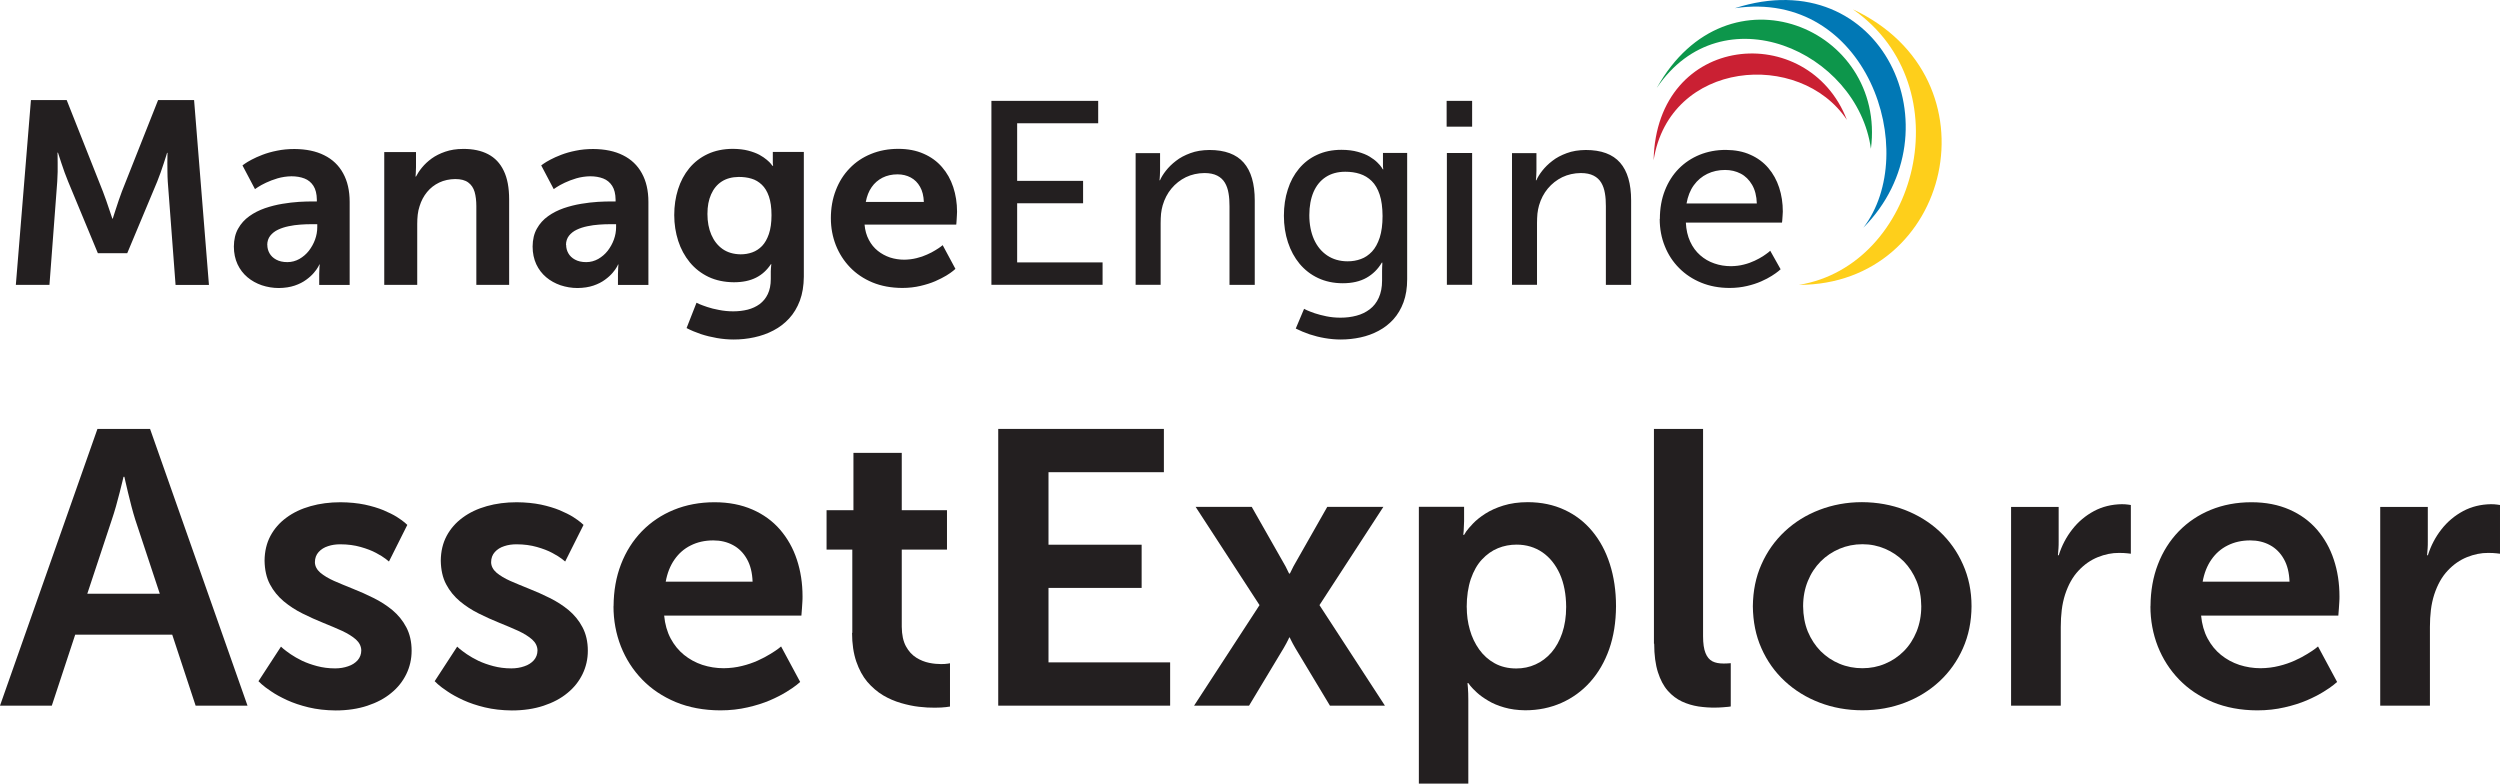 <?xml version="1.0" encoding="UTF-8"?><svg id="Layer_2" xmlns="http://www.w3.org/2000/svg" viewBox="0 0 307.87 96.5"><defs><style>.cls-1,.cls-2{fill:#231f20;}.cls-3{fill:#0d964b;}.cls-3,.cls-2,.cls-4,.cls-5,.cls-6{fill-rule:evenodd;}.cls-4{fill:#ca2033;}.cls-5{fill:#fecf1b;}.cls-6{fill:#0178b5;}</style></defs><g id="Layer_1-2"><path class="cls-1" d="m24.1,86.9h6.38l-12-34.08h-6.48L0,86.9h6.38l2.88-8.74h11.95l2.88,8.74h0Zm-8.78-28.18s.04.2.12.55c.08.36.18.82.32,1.37.13.55.27,1.13.43,1.72.16.6.31,1.14.47,1.64l3.02,9.12h-8.93l3.02-9.12c.17-.5.34-1.04.51-1.64.17-.59.32-1.17.46-1.72.14-.55.25-1.01.34-1.37.08-.35.13-.54.13-.55h.1Z"/><path class="cls-1" d="m31.82,83.88s.14.14.4.38c.27.24.66.54,1.19.89.52.36,1.17.71,1.94,1.07.77.35,1.65.65,2.65.89,1,.24,2.11.37,3.33.38,1.46,0,2.76-.2,3.91-.58,1.15-.38,2.14-.9,2.94-1.57.82-.66,1.43-1.45,1.86-2.33.43-.89.65-1.85.65-2.87,0-1.12-.23-2.09-.66-2.9-.43-.82-1-1.51-1.7-2.1-.7-.58-1.48-1.08-2.33-1.5-.84-.42-1.69-.8-2.53-1.13-.85-.34-1.62-.66-2.33-.97-.7-.31-1.27-.66-1.7-1.02-.42-.37-.65-.79-.66-1.28,0-.51.16-.93.46-1.26s.68-.57,1.15-.72c.47-.16.98-.23,1.51-.23.94,0,1.78.12,2.52.33.74.21,1.37.45,1.89.73.51.27.91.52,1.18.73.27.21.41.32.41.33l2.26-4.51s-.1-.1-.32-.29c-.22-.18-.54-.42-.98-.7-.44-.27-.98-.54-1.64-.82-.66-.27-1.42-.5-2.3-.69-.88-.18-1.87-.28-2.98-.29-1.33,0-2.56.16-3.69.48-1.14.32-2.13.79-2.97,1.41-.85.62-1.51,1.38-1.98,2.26-.47.89-.71,1.9-.72,3.05.02,1.12.23,2.09.66,2.9.43.82,1,1.51,1.7,2.1.7.58,1.48,1.09,2.33,1.51.84.42,1.69.8,2.53,1.14.85.34,1.62.67,2.33.99.7.33,1.27.68,1.7,1.06.42.38.65.83.66,1.34,0,.48-.16.89-.45,1.22-.3.33-.68.58-1.17.74-.48.17-1.02.26-1.6.26-.8,0-1.54-.1-2.22-.28-.68-.18-1.3-.4-1.85-.66-.54-.26-1.01-.54-1.4-.8-.38-.26-.68-.49-.89-.66-.21-.18-.31-.27-.31-.28l-2.78,4.27h0Z"/><path class="cls-1" d="m53.52,83.88s.14.14.4.38c.27.24.66.54,1.19.89.52.36,1.17.71,1.94,1.07.77.35,1.65.65,2.65.89,1,.24,2.11.37,3.33.38,1.46,0,2.76-.2,3.91-.58,1.15-.38,2.14-.9,2.94-1.57.82-.66,1.43-1.45,1.86-2.33.43-.89.65-1.85.65-2.87,0-1.12-.23-2.09-.66-2.9-.43-.82-1-1.51-1.7-2.1-.7-.58-1.48-1.08-2.33-1.5-.84-.42-1.69-.8-2.53-1.13-.85-.34-1.62-.66-2.33-.97-.7-.31-1.27-.66-1.7-1.02-.42-.37-.65-.79-.66-1.28,0-.51.16-.93.46-1.26s.68-.57,1.15-.72c.47-.16.98-.23,1.51-.23.94,0,1.78.12,2.52.33.74.21,1.37.45,1.89.73.51.27.91.52,1.18.73.27.21.41.32.41.33l2.26-4.51s-.1-.1-.32-.29c-.22-.18-.54-.42-.98-.7-.44-.27-.98-.54-1.64-.82-.66-.27-1.42-.5-2.3-.69-.88-.18-1.87-.28-2.98-.29-1.33,0-2.56.16-3.69.48-1.14.32-2.13.79-2.97,1.41-.85.62-1.51,1.38-1.98,2.26-.47.89-.71,1.9-.72,3.05.02,1.12.23,2.09.66,2.9.43.82,1,1.51,1.7,2.1.7.58,1.48,1.09,2.33,1.51.84.42,1.69.8,2.53,1.14.85.34,1.62.67,2.33.99.7.33,1.27.68,1.7,1.06.42.38.65.83.66,1.34,0,.48-.16.89-.45,1.22-.3.33-.68.58-1.17.74-.48.17-1.02.26-1.6.26-.8,0-1.54-.1-2.22-.28-.68-.18-1.3-.4-1.85-.66-.54-.26-1.01-.54-1.4-.8-.38-.26-.68-.49-.89-.66-.21-.18-.31-.27-.31-.28l-2.78,4.27h0Z"/><path class="cls-1" d="m75.55,74.66c0,1.75.31,3.4.91,4.94.61,1.54,1.48,2.9,2.62,4.08,1.14,1.18,2.52,2.1,4.14,2.78,1.62.67,3.45,1.01,5.48,1.02,1.22,0,2.34-.13,3.37-.37,1.02-.23,1.93-.52,2.73-.86.8-.34,1.48-.7,2.04-1.04.55-.34.98-.63,1.26-.86.3-.24.44-.36.44-.37l-2.35-4.37s-.12.1-.35.28c-.24.18-.57.4-1,.66-.42.26-.94.54-1.52.8-.58.26-1.23.49-1.94.66-.71.18-1.46.27-2.25.28-.92,0-1.79-.14-2.63-.41-.84-.28-1.59-.69-2.26-1.23-.67-.54-1.22-1.22-1.65-2.02-.43-.81-.7-1.75-.8-2.82h16.9s0-.1.02-.26c.02-.18.03-.38.05-.64.02-.26.03-.52.05-.78.02-.26.02-.49.02-.67,0-1.63-.23-3.14-.7-4.55-.46-1.4-1.16-2.63-2.07-3.69-.92-1.06-2.05-1.88-3.4-2.47-1.35-.59-2.9-.9-4.67-.9-1.83,0-3.5.32-5.02.94-1.51.62-2.82,1.5-3.93,2.64-1.1,1.14-1.96,2.49-2.56,4.05-.61,1.57-.91,3.29-.92,5.18h0Zm6.43-3.02c.19-1.06.55-1.97,1.08-2.73.53-.76,1.19-1.34,2-1.74.81-.41,1.74-.62,2.78-.62.9,0,1.71.19,2.43.58.71.38,1.29.96,1.71,1.71.43.75.66,1.69.7,2.79h-10.7Z"/><path class="cls-1" d="m104.93,77.93c0,1.36.18,2.54.52,3.54.34.98.79,1.82,1.36,2.5.58.67,1.22,1.22,1.93,1.65.71.42,1.46.74,2.22.96.76.22,1.5.38,2.22.46.71.08,1.36.12,1.94.11.58,0,1.04-.03,1.37-.07.33-.04.5-.06.5-.07v-5.33s-.1.02-.3.05c-.19.03-.46.05-.8.05-.43,0-.92-.04-1.46-.15-.54-.11-1.08-.32-1.59-.64-.51-.32-.94-.78-1.27-1.39-.34-.62-.51-1.42-.52-2.42v-9.5h5.57v-4.85h-5.57v-7.06h-5.95v7.06h-3.31v4.85h3.17v10.27h0Z"/><polygon class="cls-1" points="122.93 86.9 144.1 86.9 144.1 81.57 129.12 81.57 129.12 72.4 140.59 72.4 140.59 67.08 129.12 67.08 129.12 58.15 143.33 58.15 143.33 52.82 122.93 52.82 122.93 86.9 122.93 86.9"/><path class="cls-1" d="m158.83,78.5s.03.08.1.22c.07.14.15.31.26.51.1.19.21.38.32.57l4.27,7.1h6.77l-8.06-12.38,7.87-12.1h-6.91l-3.79,6.67c-.13.22-.26.44-.38.67-.12.24-.22.44-.3.61-.08.16-.13.25-.13.26h-.1s-.05-.1-.13-.26c-.08-.17-.18-.37-.3-.61-.13-.23-.26-.46-.38-.67l-3.79-6.67h-6.91l7.87,12.1-8.06,12.38h6.77l4.27-7.1c.11-.18.22-.38.32-.57.1-.2.19-.37.26-.51.06-.14.1-.21.1-.22h.1Z"/><path class="cls-1" d="m174.72,96.5h6.1v-10.27c0-.63-.02-1.14-.05-1.53-.03-.38-.05-.58-.05-.58h.1s.09.13.26.35c.18.22.45.5.81.83.36.33.82.66,1.38.99.55.34,1.21.61,1.97.83.76.22,1.62.34,2.59.35,1.62,0,3.1-.31,4.46-.91,1.35-.6,2.54-1.46,3.54-2.58,1-1.12,1.78-2.46,2.34-4.04.55-1.57.83-3.33.84-5.28,0-1.9-.26-3.64-.76-5.2-.5-1.57-1.23-2.92-2.18-4.06-.95-1.14-2.09-2.01-3.42-2.62-1.33-.62-2.82-.93-4.49-.94-1.15,0-2.16.15-3.03.42-.87.27-1.61.61-2.22,1-.62.4-1.12.8-1.5,1.2-.38.39-.66.73-.85.99-.18.27-.26.42-.26.42h-.1s.02-.18.05-.5c.02-.32.04-.71.05-1.18v-1.78h-5.57v34.08h0Zm5.9-21.7c0-1.35.18-2.52.51-3.5.34-.98.79-1.78,1.37-2.4.58-.62,1.23-1.09,1.97-1.39.73-.3,1.5-.44,2.3-.44,1.21,0,2.27.33,3.18.95.91.63,1.62,1.52,2.14,2.66.51,1.15.77,2.5.78,4.06,0,1.22-.17,2.29-.49,3.23-.32.94-.76,1.73-1.32,2.38-.57.65-1.22,1.14-1.96,1.47-.74.34-1.53.5-2.38.5-1.01,0-1.9-.22-2.66-.64-.76-.42-1.39-.99-1.9-1.7-.51-.72-.9-1.52-1.15-2.42-.26-.9-.38-1.82-.38-2.78h0Z"/><path class="cls-1" d="m203.71,79.27c0,1.39.16,2.57.46,3.51.3.94.7,1.7,1.22,2.29.51.58,1.1,1.02,1.74,1.32.65.3,1.33.5,2.03.61.7.1,1.39.15,2.07.14.34,0,.66-.02.94-.04.29-.02.53-.05.7-.06.18-.02.26-.04.27-.04v-5.33s-.1,0-.28.02c-.18.02-.38.02-.63.02-.53,0-.98-.08-1.35-.27-.37-.19-.66-.54-.85-1.02-.2-.49-.3-1.18-.3-2.06v-25.54h-6.05v26.45h0Z"/><path class="cls-1" d="m215.86,74.66c.02,1.89.36,3.62,1.06,5.18.69,1.56,1.65,2.91,2.88,4.05,1.23,1.14,2.66,2.02,4.29,2.64,1.62.62,3.38.94,5.26.94,1.87,0,3.62-.32,5.24-.94,1.62-.62,3.04-1.5,4.27-2.64,1.22-1.14,2.18-2.49,2.87-4.05.7-1.57,1.05-3.3,1.06-5.18,0-1.88-.36-3.6-1.06-5.16-.69-1.56-1.65-2.91-2.88-4.06-1.23-1.14-2.66-2.02-4.29-2.65-1.62-.62-3.38-.94-5.26-.95-1.87,0-3.62.33-5.24.95-1.62.62-3.04,1.5-4.27,2.65-1.22,1.14-2.18,2.5-2.87,4.06-.7,1.56-1.04,3.28-1.06,5.16h0Zm6.19,0c0-1.14.2-2.17.58-3.1.38-.94.91-1.74,1.58-2.42.67-.67,1.45-1.19,2.32-1.56.88-.37,1.82-.56,2.82-.56s1.92.19,2.79.56c.87.37,1.64.89,2.31,1.56.66.68,1.18,1.48,1.57,2.42.38.93.57,1.96.58,3.1,0,1.14-.2,2.18-.58,3.12-.38.93-.9,1.74-1.57,2.41-.67.67-1.44,1.19-2.31,1.55-.87.37-1.8.55-2.79.55s-1.94-.18-2.82-.55c-.87-.36-1.65-.88-2.32-1.55-.66-.67-1.19-1.48-1.58-2.41-.38-.94-.57-1.98-.58-3.12h0Z"/><path class="cls-1" d="m247.68,86.9h6.1v-9.7c0-.72.04-1.42.12-2.08.08-.67.22-1.3.41-1.9.4-1.22.95-2.2,1.66-2.95.71-.76,1.51-1.31,2.38-1.66.87-.35,1.74-.53,2.62-.52.42,0,.76.02,1.02.05.27.02.41.04.42.05v-6s-.12-.02-.34-.05c-.22-.03-.47-.05-.77-.05-1.26.02-2.4.3-3.43.85-1.04.56-1.93,1.3-2.67,2.25-.74.94-1.3,2.01-1.67,3.19h-.1s0-.09.02-.25c.02-.16.03-.37.05-.62.02-.26.02-.55.02-.86v-4.22h-5.86v24.48h0Z"/><path class="cls-1" d="m264.82,74.66c0,1.75.31,3.4.91,4.94.61,1.54,1.48,2.9,2.62,4.08,1.14,1.18,2.52,2.1,4.14,2.78,1.62.67,3.45,1.01,5.48,1.02,1.22,0,2.34-.13,3.37-.37,1.02-.23,1.93-.52,2.73-.86.8-.34,1.48-.7,2.04-1.04.55-.34.98-.63,1.26-.86.3-.24.44-.36.44-.37l-2.35-4.37s-.12.1-.35.28c-.24.18-.57.4-1,.66-.42.26-.94.54-1.52.8-.58.26-1.23.49-1.94.66-.71.18-1.46.27-2.25.28-.92,0-1.79-.14-2.63-.41-.84-.28-1.59-.69-2.26-1.23-.67-.54-1.22-1.22-1.65-2.02-.43-.81-.7-1.75-.8-2.82h16.9s0-.1.02-.26c.02-.18.03-.38.05-.64.02-.26.03-.52.05-.78.02-.26.02-.49.02-.67,0-1.63-.23-3.14-.7-4.55-.46-1.4-1.16-2.63-2.07-3.69-.92-1.06-2.05-1.88-3.4-2.47-1.35-.59-2.9-.9-4.67-.9-1.83,0-3.5.32-5.02.94-1.51.62-2.82,1.5-3.93,2.64-1.1,1.14-1.96,2.49-2.56,4.05-.61,1.57-.91,3.29-.92,5.18h0Zm6.43-3.02c.19-1.06.55-1.97,1.08-2.73.53-.76,1.19-1.34,2-1.74.81-.41,1.74-.62,2.78-.62.9,0,1.71.19,2.43.58.71.38,1.29.96,1.71,1.71.43.75.66,1.69.7,2.79h-10.7Z"/><path class="cls-1" d="m293.14,86.9h6.1v-9.7c0-.72.04-1.42.12-2.08.08-.67.22-1.3.41-1.9.4-1.22.95-2.2,1.66-2.95.71-.76,1.51-1.31,2.38-1.66.87-.35,1.74-.53,2.62-.52.42,0,.76.02,1.02.05.27.02.41.04.42.05v-6s-.12-.02-.34-.05c-.22-.03-.47-.05-.77-.05-1.26.02-2.4.3-3.43.85-1.04.56-1.93,1.3-2.67,2.25-.74.94-1.3,2.01-1.67,3.19h-.1s0-.09.02-.25c.02-.16.03-.37.05-.62.02-.26.02-.55.02-.86v-4.22h-5.86v24.48h0Z"/><path class="cls-5" d="m228.18,1.15c13.65,9.5,7.95,31.55-6.64,33.93h0c18.74.01,24.82-25.41,6.64-33.93h0Z"/><path class="cls-6" d="m213.64,1.01c16.28-2.4,22.96,17.72,15.83,27.03,11.79-11.89,2.35-32.88-15.83-27.03h0Z"/><path class="cls-3" d="m204.03,10.83c8.03-11.9,24.7-4.54,26.37,7.49,1.92-14.86-17.66-23.1-26.37-7.49h0Z"/><path class="cls-4" d="m203.64,19.73c1.95-12.35,18.01-13.64,23.8-4.97-4.73-12.29-23.48-10.79-23.8,4.97h0Z"/><path class="cls-2" d="m1.95,35.08h4.14l.96-12.73c.02-.39.04-.78.05-1.19,0-.41,0-.8,0-1.15,0-.36,0-.65-.01-.87,0-.22-.01-.34-.01-.34h.06s.04.13.12.37c.08.24.18.55.3.92.12.37.26.76.4,1.16.15.41.29.77.43,1.11l3.66,8.82h3.62l3.69-8.82c.14-.34.28-.71.42-1.11.14-.4.27-.79.39-1.15.12-.37.22-.67.29-.9.07-.24.11-.36.11-.37h.06s0,.12-.01.34c0,.22,0,.51-.01.86,0,.35,0,.74.01,1.14,0,.41.02.8.04,1.19l.96,12.73h4.11l-1.83-22.77h-4.43l-4.46,11.26c-.13.34-.26.71-.39,1.09-.13.38-.25.74-.36,1.09-.11.34-.2.61-.27.83-.06.21-.1.33-.1.33h-.06s-.04-.12-.11-.33c-.07-.21-.17-.49-.28-.83-.11-.34-.24-.71-.37-1.09-.13-.38-.27-.75-.4-1.09l-4.46-11.26H3.81l-1.86,22.77h0Zm26.85-4.72c0,.82.16,1.55.45,2.18.3.64.71,1.17,1.22,1.6.52.44,1.11.76,1.77.99.67.22,1.36.34,2.1.34.74-.01,1.39-.11,1.95-.3.56-.19,1.03-.43,1.42-.72.39-.28.7-.57.94-.85.24-.28.41-.52.52-.72.1-.19.16-.29.14-.3h.06s-.01.12-.03.34c-.02.22-.03.49-.03.82v1.35h3.75v-10.23c0-1.38-.27-2.56-.81-3.53-.53-.97-1.31-1.71-2.32-2.21-1.01-.51-2.23-.76-3.67-.77-.77,0-1.5.07-2.16.21-.66.13-1.25.3-1.77.5-.52.2-.97.4-1.34.6-.37.2-.65.36-.84.5-.19.13-.29.2-.29.21l1.54,2.92s.13-.09.37-.25c.24-.16.57-.34.99-.54.42-.2.9-.38,1.43-.54.53-.15,1.1-.24,1.69-.25.6,0,1.14.09,1.61.27.47.18.84.49,1.11.91.27.42.41.99.42,1.7v.22h-.55c-.45,0-1,.01-1.64.05-.64.04-1.33.12-2.05.24-.73.12-1.44.3-2.15.54-.71.25-1.35.57-1.92.98-.58.41-1.04.92-1.38,1.53-.35.61-.52,1.35-.53,2.21h0Zm4.11-.19c0-.45.13-.83.37-1.14.24-.3.56-.56.95-.74.4-.19.83-.33,1.31-.43.48-.1.96-.17,1.45-.2.49-.04.95-.05,1.37-.05h.71v.38c0,.5-.09,1.01-.27,1.51-.18.5-.44.96-.76,1.38-.33.42-.72.75-1.17,1.01-.45.25-.94.39-1.48.39-.56,0-1.02-.11-1.38-.31-.37-.2-.64-.46-.82-.78-.18-.32-.27-.66-.27-1.03h0Zm14.4,4.91h4.07v-7.51c0-.38.02-.76.06-1.13.04-.36.12-.72.23-1.05.2-.66.51-1.24.92-1.74.41-.5.91-.89,1.5-1.17.59-.28,1.25-.42,1.97-.43.69,0,1.22.14,1.6.42.38.28.64.66.79,1.17.14.5.21,1.08.21,1.75v9.69h4.04v-10.52c0-1.44-.22-2.62-.67-3.54-.44-.92-1.08-1.59-1.92-2.03-.84-.44-1.87-.66-3.08-.65-.82,0-1.56.12-2.2.34-.64.22-1.2.5-1.67.84-.48.35-.87.72-1.19,1.11-.32.39-.56.76-.74,1.11h-.06s.01-.12.03-.33c.02-.21.03-.48.03-.79v-1.89h-3.91v16.36h0Zm18.28-4.72c0,.82.16,1.55.45,2.18.3.64.71,1.17,1.22,1.6.52.44,1.11.76,1.77.99.67.22,1.36.34,2.1.34.74-.01,1.39-.11,1.95-.3.56-.19,1.03-.43,1.42-.72.39-.28.7-.57.94-.85.24-.28.41-.52.52-.72.1-.19.16-.29.14-.3h.06s-.01.12-.03.34c-.02.22-.03.49-.03.82v1.35h3.75v-10.23c0-1.38-.27-2.56-.81-3.53-.53-.97-1.31-1.71-2.32-2.21-1.01-.51-2.23-.76-3.67-.77-.77,0-1.5.07-2.16.21-.66.13-1.25.3-1.77.5-.52.2-.97.4-1.34.6-.37.2-.65.36-.84.5-.19.13-.29.2-.29.21l1.54,2.92s.13-.09.37-.25c.24-.16.57-.34.99-.54.42-.2.9-.38,1.43-.54.53-.15,1.1-.24,1.69-.25.6,0,1.14.09,1.61.27.47.18.84.49,1.11.91.27.42.41.99.42,1.7v.22h-.55c-.45,0-1,.01-1.64.05-.64.04-1.33.12-2.05.24-.73.12-1.44.3-2.15.54-.71.25-1.35.57-1.92.98-.58.41-1.04.92-1.38,1.53-.35.61-.52,1.35-.53,2.21h0Zm4.11-.19c0-.45.13-.83.37-1.14.24-.3.56-.56.95-.74.4-.19.83-.33,1.32-.43.48-.1.96-.17,1.45-.2.49-.04.95-.05,1.37-.05h.71v.38c0,.5-.09,1.01-.27,1.51-.18.5-.44.96-.76,1.38-.33.42-.72.75-1.17,1.01-.45.25-.94.39-1.48.39-.56,0-1.02-.11-1.38-.31-.37-.2-.64-.46-.82-.78-.18-.32-.27-.66-.27-1.03h0Zm16.07,7.12l-1.22,3.11c.53.28,1.11.52,1.75.74.64.21,1.3.37,1.99.49.69.12,1.38.18,2.07.18.86,0,1.71-.09,2.53-.27.83-.18,1.61-.45,2.35-.84.73-.38,1.38-.87,1.94-1.48.56-.61,1-1.34,1.32-2.19.32-.86.48-1.84.49-2.96v-15.36h-3.82v1.25c0,.13,0,.24.02.32.01.08.02.12.02.13h-.1s-.05-.08-.16-.22c-.11-.14-.28-.31-.52-.51-.24-.21-.55-.41-.92-.62-.38-.2-.84-.37-1.37-.51-.53-.14-1.16-.21-1.87-.22-1.18,0-2.22.22-3.12.64-.9.42-1.66,1.01-2.27,1.75-.61.74-1.07,1.61-1.38,2.59-.31.98-.47,2.04-.47,3.17s.17,2.19.49,3.19c.32.99.8,1.87,1.43,2.64.63.76,1.4,1.36,2.3,1.79.91.43,1.95.65,3.12.66,1.09,0,1.99-.19,2.74-.57.74-.37,1.34-.93,1.82-1.65h.06s0,.05-.02.14c-.01.09-.02.2-.03.33-.01.13-.02.26-.02.4v.96c0,.73-.13,1.35-.37,1.85-.24.51-.58.91-1,1.23-.43.31-.92.54-1.47.68-.56.14-1.15.21-1.78.21-.62,0-1.2-.06-1.75-.17-.55-.1-1.03-.22-1.44-.36-.42-.14-.74-.26-.98-.36-.24-.11-.35-.16-.36-.17h0Zm5.45-5.97c-.88-.01-1.63-.23-2.23-.65-.61-.43-1.07-1.02-1.39-1.76-.32-.74-.48-1.59-.48-2.56s.15-1.73.45-2.41c.3-.68.73-1.21,1.3-1.58.57-.37,1.27-.56,2.1-.57.56,0,1.08.06,1.57.21.49.14.91.4,1.28.75.37.35.66.83.87,1.44.21.61.32,1.38.32,2.31,0,.92-.11,1.69-.32,2.31-.21.62-.49,1.11-.84,1.48-.35.36-.76.63-1.21.79-.45.16-.92.24-1.42.24h0Zm11.1-4.43c0,1.17.21,2.27.61,3.3.41,1.03.99,1.94,1.75,2.73.76.79,1.68,1.41,2.76,1.86,1.09.45,2.3.67,3.66.68.82,0,1.57-.09,2.25-.25.68-.16,1.29-.35,1.82-.58.53-.23.99-.47,1.36-.69.37-.23.65-.42.84-.58.2-.16.29-.24.29-.25l-1.57-2.92s-.08.07-.24.19c-.16.12-.38.27-.67.44-.28.18-.63.36-1.02.53-.39.18-.82.33-1.29.44-.48.12-.97.18-1.5.19-.61,0-1.2-.09-1.76-.27-.56-.19-1.06-.46-1.51-.82-.45-.36-.82-.81-1.1-1.35-.29-.54-.47-1.17-.53-1.88h11.29s0-.06.02-.18c.01-.12.02-.26.03-.43.01-.17.02-.35.03-.52.01-.18.02-.33.02-.45,0-1.09-.16-2.1-.47-3.04-.31-.94-.77-1.76-1.38-2.46-.61-.71-1.37-1.26-2.27-1.65-.9-.4-1.94-.6-3.12-.6-1.22,0-2.34.21-3.36.63-1.01.41-1.89,1-2.62,1.76-.74.76-1.31,1.66-1.71,2.71-.41,1.05-.61,2.2-.61,3.46h0Zm4.3-2.02c.13-.71.37-1.32.72-1.82.35-.51.8-.89,1.34-1.17.54-.27,1.16-.41,1.85-.41.6,0,1.14.13,1.63.39.48.26.86.64,1.14,1.14.29.5.44,1.13.47,1.87h-7.15Zm15.46,10.2h13.7v-2.76h-10.52v-7.28h8.12v-2.76h-8.12v-7.09h9.98v-2.76h-13.15v22.64h0Zm17.74,0h3.11v-7.6c0-.4.02-.79.05-1.15.04-.37.11-.71.2-1.03.23-.79.59-1.48,1.08-2.07.49-.59,1.09-1.06,1.78-1.4.69-.33,1.45-.5,2.28-.51.65,0,1.17.11,1.58.32.41.21.72.5.94.87.22.37.37.8.45,1.29.09.49.12,1.03.12,1.6v9.69h3.11v-10.39c0-2.07-.45-3.62-1.36-4.66-.91-1.04-2.32-1.56-4.22-1.56-.88.01-1.66.13-2.35.39-.68.25-1.28.56-1.77.95-.5.38-.91.79-1.24,1.21-.33.42-.57.81-.73,1.18h-.06s0-.06.02-.17c.01-.11.02-.25.03-.43.01-.18.02-.38.02-.59v-2.15h-3.01v16.23h0Zm20.78,2.95l-1.03,2.44c.53.27,1.1.5,1.7.71.61.2,1.24.36,1.89.47.65.11,1.3.17,1.96.17.83,0,1.64-.09,2.43-.26.79-.17,1.53-.44,2.22-.81.7-.37,1.3-.84,1.83-1.42.52-.58.94-1.28,1.24-2.1.3-.82.45-1.76.45-2.83v-15.56h-2.98v1.51c0,.15,0,.27.02.36.01.1.02.14.02.15h-.06s-.05-.09-.16-.25c-.1-.16-.28-.36-.51-.59-.24-.24-.55-.48-.95-.72-.39-.24-.88-.43-1.45-.59-.57-.16-1.25-.25-2.03-.25-1.12,0-2.13.21-3,.62-.88.4-1.61.97-2.22,1.7-.61.73-1.07,1.58-1.38,2.57-.32.98-.48,2.06-.48,3.23,0,1.18.17,2.27.5,3.27.33,1.01.81,1.89,1.43,2.64.63.75,1.38,1.34,2.28,1.76.89.42,1.91.64,3.04.64,1.17,0,2.14-.23,2.92-.67.78-.44,1.41-1.06,1.89-1.87h.06s0,.05,0,.15c0,.1-.01.23-.02.39,0,.16-.01.32-.01.49v1.19c0,.82-.14,1.52-.41,2.11-.26.58-.63,1.05-1.1,1.41-.47.36-1.02.63-1.63.79-.62.17-1.28.25-1.99.25-.61,0-1.19-.06-1.73-.17-.53-.11-1-.23-1.42-.37-.41-.14-.73-.27-.96-.37-.23-.11-.35-.17-.35-.17h0Zm5.36-5.84c-.98,0-1.82-.25-2.52-.72-.71-.48-1.25-1.14-1.63-1.99-.37-.84-.57-1.84-.57-2.97,0-1.11.18-2.06.52-2.86.35-.8.85-1.41,1.51-1.84.66-.43,1.46-.65,2.4-.65.64,0,1.24.08,1.79.26.56.18,1.04.47,1.46.88.42.41.75.97.98,1.67.24.71.35,1.59.36,2.64,0,1.05-.12,1.94-.35,2.66-.24.72-.55,1.29-.95,1.72-.41.43-.86.74-1.37.92-.51.19-1.05.28-1.62.28h0Zm12.19-16.58h3.14v-3.18h-3.14v3.18h0Zm.03,19.47h3.11v-16.23h-3.11v16.23h0Zm7.99,0h3.11v-7.6c0-.4.02-.79.05-1.15.04-.37.11-.71.2-1.03.23-.79.59-1.48,1.08-2.07.49-.59,1.09-1.06,1.78-1.4.69-.33,1.45-.5,2.28-.51.65,0,1.17.11,1.58.32.41.21.72.5.94.87.22.37.37.8.45,1.29.09.49.12,1.03.12,1.6v9.69h3.11v-10.39c0-2.07-.45-3.62-1.36-4.66-.91-1.04-2.32-1.56-4.22-1.56-.88.01-1.66.13-2.35.39-.68.25-1.28.56-1.77.95-.5.38-.91.79-1.24,1.21-.33.42-.57.81-.73,1.18h-.06s0-.06.02-.17c.01-.11.02-.25.03-.43.01-.18.02-.38.02-.59v-2.15h-3.01v16.23h0Zm18.22-8.11c0,1.21.21,2.33.63,3.36.41,1.03,1,1.93,1.76,2.69.76.77,1.67,1.37,2.72,1.8,1.05.43,2.22.65,3.5.65.78,0,1.49-.09,2.14-.24.65-.15,1.23-.34,1.75-.57.51-.23.95-.45,1.3-.68.36-.23.63-.42.81-.57.19-.16.28-.23.28-.24l-1.28-2.28s-.08.07-.23.2c-.16.12-.37.28-.66.47-.29.19-.63.37-1.03.56-.4.19-.84.35-1.33.47-.49.13-1.01.19-1.57.2-.73,0-1.42-.11-2.07-.34-.65-.22-1.23-.56-1.74-1.01-.51-.45-.92-1-1.23-1.68-.31-.67-.49-1.45-.53-2.34h11.84s.01-.1.03-.26c.02-.16.03-.35.04-.56.02-.21.03-.39.03-.53,0-1.06-.15-2.04-.45-2.96-.3-.91-.74-1.72-1.34-2.42-.59-.69-1.33-1.24-2.2-1.62-.87-.4-1.88-.59-3.03-.6-1.16,0-2.23.2-3.22.6-.98.4-1.84.97-2.57,1.71-.73.74-1.3,1.64-1.71,2.68-.41,1.04-.62,2.21-.62,3.51h0Zm3.3-1.89c.16-.89.45-1.64.9-2.26.44-.61,1-1.08,1.66-1.4.66-.32,1.39-.48,2.19-.48.71,0,1.34.15,1.92.45.58.3,1.04.76,1.4,1.37.36.61.56,1.38.59,2.31h-8.66Z"/></g></svg>